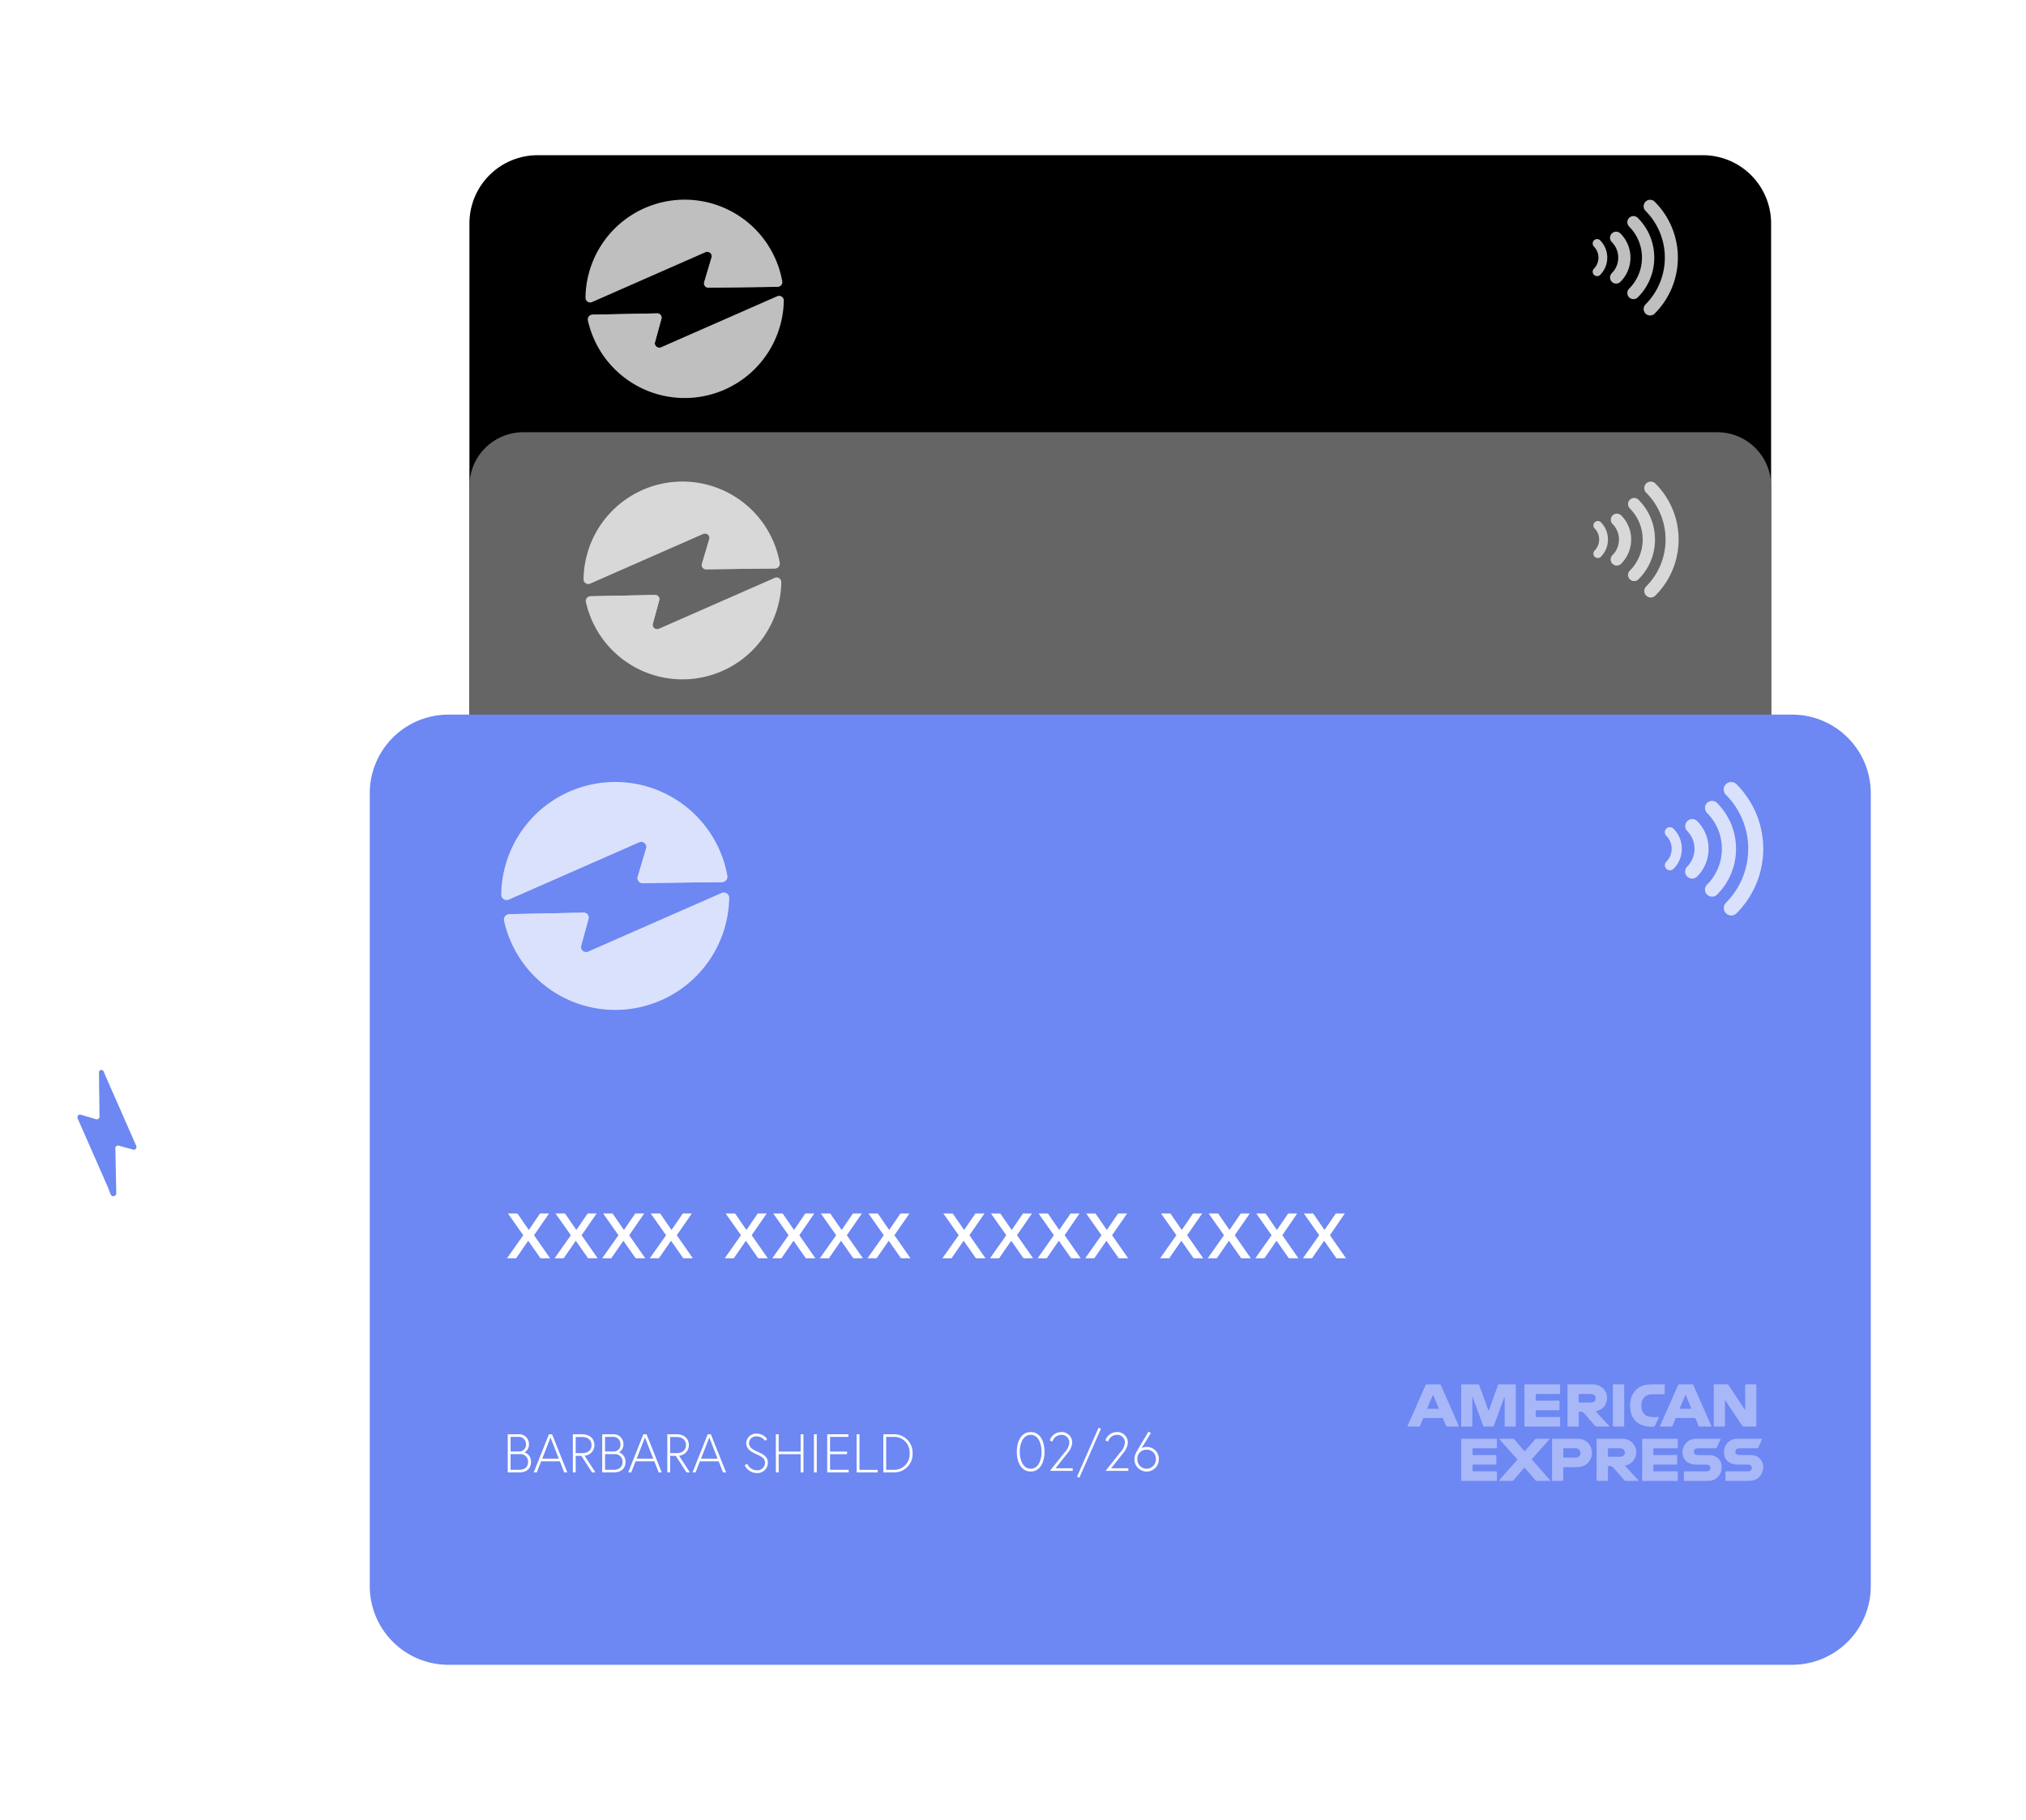 <svg xmlns="http://www.w3.org/2000/svg" xmlns:xlink="http://www.w3.org/1999/xlink" width="587.38" height="527.697" viewBox="0 0 587.38 527.697">
  <defs>
    <filter id="Path_29180" x="91.099" y="0" width="467.387" height="328.911" filterUnits="userSpaceOnUse">
      <feOffset dy="20" input="SourceAlpha"/>
      <feGaussianBlur stdDeviation="15" result="blur"/>
      <feFlood flood-color="#6a6a6a" flood-opacity="0.322"/>
      <feComposite operator="in" in2="blur"/>
      <feComposite in="SourceGraphic"/>
    </filter>
    <clipPath id="clip-path">
      <rect id="Rectangle_16244" data-name="Rectangle 16244" width="33.58" height="26.641" fill="#fff"/>
    </clipPath>
    <filter id="Path_29184" x="91.099" y="80.328" width="467.387" height="328.792" filterUnits="userSpaceOnUse">
      <feOffset dy="20" input="SourceAlpha"/>
      <feGaussianBlur stdDeviation="15" result="blur-2"/>
      <feFlood flood-color="#6a6a6a" flood-opacity="0.322"/>
      <feComposite operator="in" in2="blur-2"/>
      <feComposite in="SourceGraphic"/>
    </filter>
    <clipPath id="clip-path-2">
      <rect id="Rectangle_16244-2" data-name="Rectangle 16244" width="33.601" height="26.657" fill="#fff"/>
    </clipPath>
    <filter id="Path_29171" x="62.203" y="162.201" width="525.177" height="365.496" filterUnits="userSpaceOnUse">
      <feOffset dy="20" input="SourceAlpha"/>
      <feGaussianBlur stdDeviation="15" result="blur-3"/>
      <feFlood flood-opacity="0.22"/>
      <feComposite operator="in" in2="blur-3"/>
      <feComposite in="SourceGraphic"/>
    </filter>
    <clipPath id="clip-path-3">
      <rect id="Rectangle_16244-3" data-name="Rectangle 16244" width="38.723" height="30.72" fill="#fff"/>
    </clipPath>
    <clipPath id="clip-path-4">
      <rect id="Rectangle_16731" data-name="Rectangle 16731" width="36.629" height="17.117" fill="#6d87f3"/>
    </clipPath>
  </defs>
  <g id="Group_28319" data-name="Group 28319" transform="translate(-1068.3 -4144.602)">
    <g id="Group_28210" data-name="Group 28210" transform="translate(1204.398 4169.602)">
      <g transform="matrix(1, 0, 0, 1, -136.1, -25)" filter="url(#Path_29180)">
        <path id="Path_29180-2" data-name="Path 29180" d="M19.782,0H357.6a19.782,19.782,0,0,1,19.782,19.782V219.128A19.782,19.782,0,0,1,357.6,238.911H19.782A19.782,19.782,0,0,1,0,219.128V19.782A19.782,19.782,0,0,1,19.782,0Z" transform="translate(136.1 25)"/>
      </g>
      <g id="Group_28202" data-name="Group 28202" transform="translate(350.346 32.91) rotate(90)" opacity="0.75">
        <g id="Group_27011" data-name="Group 27011" clip-path="url(#clip-path)">
          <path id="Path_26991" data-name="Path 26991" d="M33.03,6.732a22.94,22.94,0,0,0-32.48,0A1.879,1.879,0,0,0,3.207,9.389a19.231,19.231,0,0,1,27.166,0A1.879,1.879,0,0,0,33.03,6.732Z" transform="translate(0 0)" fill="#fff"/>
          <path id="Path_26992" data-name="Path 26992" d="M12.041,0A16.189,16.189,0,0,0,.52,4.775,1.776,1.776,0,0,0,3.032,7.287a12.753,12.753,0,0,1,18.016,0A1.776,1.776,0,1,0,23.56,4.775,16.188,16.188,0,0,0,12.04,0Z" transform="translate(4.745 6.839)" fill="#fff"/>
          <path id="Path_26993" data-name="Path 26993" d="M7.522,0a9.841,9.841,0,0,0-7,2.9,1.767,1.767,0,0,0,2.5,2.5,6.379,6.379,0,0,1,9.01,0,1.767,1.767,0,1,0,2.5-2.5,9.841,9.841,0,0,0-7-2.9" transform="translate(9.264 13.742)" fill="#fff"/>
          <path id="Path_28429" data-name="Path 28429" d="M5.429,0A7.1,7.1,0,0,0,.374,2.1a1.275,1.275,0,0,0,1.8,1.8,4.6,4.6,0,0,1,6.5,0,1.275,1.275,0,0,0,1.8-1.8A7.1,7.1,0,0,0,5.429,0" transform="translate(11.357 20.465)" fill="#fff"/>
          <path id="Path_26994" data-name="Path 26994" d="M2.175,0A2.175,2.175,0,1,1,0,2.175,2.175,2.175,0,0,1,2.175,0" transform="translate(14.587 30.706)" fill="#fff"/>
        </g>
      </g>
      <path id="Path_29182" data-name="Path 29182" d="M0,9.751H.767l1.1-2.794H6.574l1.1,2.794h.767L4.615.164H3.821ZM4.218.959,6.3,6.3H2.136ZM9.833,9.751H15.12V9.094H10.546V.164H9.833Zm6.711,0h5.286V9.094H17.256V.164h-.712Zm8.217,0h.712V5.985L28.788.164h-.794L25.131,5.259,22.269.164h-.822l3.314,5.821ZM34.7,4.9V.849h1.643c1.424,0,2.328.767,2.328,2.027S37.786,4.9,36.348,4.9Zm-.712,4.848H34.7V5.588h1.424l2.684,4.163h.863l-2.739-4.2a2.661,2.661,0,0,0,2.479-2.671c0-1.575-1.137-2.712-3.109-2.712H33.992Zm7.574,0h.712V.164h-.712Zm7.478-.534a4.025,4.025,0,0,1-4-4.259,4.025,4.025,0,0,1,4-4.259,3.855,3.855,0,0,1,2.9,1.233l.507-.466A4.558,4.558,0,0,0,49.044,0,4.741,4.741,0,0,0,44.3,4.958a4.741,4.741,0,0,0,4.739,4.958,4.629,4.629,0,0,0,3.547-1.589L52.1,7.834A3.958,3.958,0,0,1,49.044,9.217Zm11.34-4.711H54.864V.164h-.712V9.751h.712V5.163h5.519V9.751H61.1V.164h-.712Zm2.109,5.245h.767l1.1-2.794h4.711l1.1,2.794h.767L67.108.164h-.794ZM66.711.959,68.793,6.3H64.629ZM73.038,4.9V.849h1.643c1.424,0,2.328.767,2.328,2.027S76.12,4.9,74.682,4.9Zm-.712,4.848h.712V5.588h1.424l2.684,4.163h.863l-2.739-4.2a2.661,2.661,0,0,0,2.479-2.671c0-1.575-1.137-2.712-3.109-2.712H72.326ZM79.708.164V9.751h2.616a4.6,4.6,0,0,0,4.739-4.793A4.6,4.6,0,0,0,82.324.164Zm.712,8.929V.822h1.767a3.889,3.889,0,0,1,4.136,4.136,3.889,3.889,0,0,1-4.136,4.136ZM93.554,7.354A1.943,1.943,0,0,1,91.4,9.217a2.631,2.631,0,0,1-2.328-1.643l-.644.383A3.419,3.419,0,0,0,91.4,9.916a2.628,2.628,0,0,0,2.862-2.561c0-1.287-.822-2.027-2.287-2.671-1.37-.6-2.452-1.123-2.452-2.3A1.76,1.76,0,0,1,91.5.7,2.527,2.527,0,0,1,93.54,1.808l.548-.425A3.27,3.27,0,0,0,91.486,0a2.484,2.484,0,0,0-2.671,2.383c0,1.452,1.164,2.191,2.575,2.808C92.513,5.684,93.554,6.163,93.554,7.354Z" transform="translate(33.652 196.672)" fill="#fff"/>
      <path id="Path_29181" data-name="Path 29181" d="M3.492,1.1C1.041,1.1,0,3.547,0,6.053s1.041,4.958,3.492,4.958S6.957,8.546,6.957,6.053,5.944,1.1,3.492,1.1Zm0,9.217C1.534,10.313.74,8.067.74,6.053s.794-4.259,2.753-4.259S6.218,4.04,6.218,6.053,5.451,10.313,3.492,10.313ZM7.587,8.121H12.5v2.725h.712V8.121h1.328V7.464H13.216V1.26h-.685Zm1.274-.657L12.5,2.4V7.464ZM21.255.26,20.667,0,15.243,12.312l.589.26ZM22.42,10.847h5.725v-.657H23.83l3.04-3.835a4.685,4.685,0,0,0,1.15-2.52A2.639,2.639,0,0,0,25.2,1.1,3.011,3.011,0,0,0,22.378,3.2l.685.26A2.313,2.313,0,0,1,25.2,1.794a1.916,1.916,0,0,1,2.082,2.041,4.161,4.161,0,0,1-1.219,2.424ZM34.691,3.7a1.874,1.874,0,0,1-2.013,1.917h-.493v.712h.562a1.885,1.885,0,0,1,2.136,2,2.051,2.051,0,0,1-2.273,1.986,2.451,2.451,0,0,1-2.315-1.726l-.671.329a3.16,3.16,0,0,0,2.986,2.1,2.733,2.733,0,0,0,2.986-2.684,2.293,2.293,0,0,0-1.534-2.383A2.585,2.585,0,0,0,32.677,1.1a2.823,2.823,0,0,0-2.684,1.835l.657.274a2.078,2.078,0,0,1,2.027-1.411A1.894,1.894,0,0,1,34.691,3.7Z" transform="translate(162.685 195.266)" fill="#fff"/>
      <g id="Group_28201" data-name="Group 28201" transform="translate(259.108 191.899)">
        <path id="Path_19885" data-name="Path 19885" d="M-657.379,1262.488c-.086.019-.074.1-.1.158a1.1,1.1,0,0,1-1.265.6,1.105,1.105,0,0,1-.833-1.1,1.1,1.1,0,0,1,.915-1.059,1.1,1.1,0,0,1,1.2.652c.027.06.01.145.087.181Zm-.586.345c.053.058.083,0,.111-.027a.889.889,0,0,0,.238-.784.893.893,0,0,0-.755-.744.873.873,0,0,0-.892.492.927.927,0,0,0,.188,1.067.846.846,0,0,0,1,.133c.051-.03.16-.031.115-.144Z" transform="translate(748.618 -1260.856)" fill="#fff" opacity="0.4"/>
        <path id="Path_19886" data-name="Path 19886" d="M-1698.585,1270.263a7.6,7.6,0,0,1,7.633-7.557,7.323,7.323,0,0,1,4.7,1.634,7.41,7.41,0,0,1,2.906,6.125,7.6,7.6,0,0,1-8.062,7.451A7.614,7.614,0,0,1-1698.585,1270.263Z" transform="translate(1738.227 -1262.419)" fill="#fff" opacity="0.55"/>
        <path id="Path_19887" data-name="Path 19887" d="M-2532.4,1270.406c0-2.317,0-4.633,0-6.95,0-.192.038-.252.241-.248,1.567.026,3.137-.065,4.7.047a7.375,7.375,0,0,1,5.046,2.277,6.728,6.728,0,0,1,1.814,5.36,7,7,0,0,1-4,5.929,7.19,7.19,0,0,1-3.211.733c-1.471.03-2.945.006-4.417.017-.193,0-.174-.094-.174-.217Q-2532.4,1273.881-2532.4,1270.406Zm2.8-.02c0,1.511,0,3.021,0,4.532,0,.179.046.224.223.222a15.97,15.97,0,0,0,1.849-.086,4.5,4.5,0,0,0,2.334-.907,4.909,4.909,0,0,0,1.519-5.2,4.32,4.32,0,0,0-3.306-3.135,10.962,10.962,0,0,0-2.388-.17c-.189,0-.232.05-.231.234C-2529.6,1267.38-2529.6,1268.883-2529.6,1270.386Z" transform="translate(2532.405 -1262.886)" fill="#fff" opacity="0.4"/>
        <path id="Path_19888" data-name="Path 19888" d="M-863.064,1271.744l4.5,6.007a.427.427,0,0,1-.256.036c-.95,0-1.9-.008-2.851.007a.526.526,0,0,1-.508-.277q-1.774-2.665-3.572-5.315c-.047-.069-.073-.156-.177-.177-.241-.049-.307,0-.307.252,0,1.756,0,3.511,0,5.267,0,.193-.04.252-.243.249-.776-.013-1.552-.01-2.328,0-.176,0-.243-.029-.243-.228q.01-6.952,0-13.9c0-.14,0-.232.191-.23,1.473.012,2.946,0,4.419.022a5.71,5.71,0,0,1,2.586.617,3.626,3.626,0,0,1,2.012,2.943,4.528,4.528,0,0,1-.575,3.037,3.828,3.828,0,0,1-2.525,1.666Zm-3.173-3.872c0,.656,0,1.313,0,1.969,0,.084-.045.2.118.2a6.72,6.72,0,0,0,1.933-.159,1.978,1.978,0,0,0,1.5-2.117,1.9,1.9,0,0,0-1.6-1.949,7.839,7.839,0,0,0-1.818-.126c-.156,0-.133.094-.133.188Z" transform="translate(948.125 -1263.107)" fill="#fff" opacity="0.4"/>
        <path id="Path_19889" data-name="Path 19889" d="M-1075.145,1270.564c0-2.3,0-4.6-.005-6.9,0-.212.052-.259.26-.259q3.717.012,7.434,0c.228,0,.27.071.266.277-.013.648-.011,1.3,0,1.945,0,.177-.041.225-.222.224-1.56-.008-3.12,0-4.679-.01-.213,0-.259.054-.256.26q.018,1.352,0,2.7c0,.193.057.231.238.23,1.5-.008,2.993,0,4.489-.009.182,0,.239.04.236.231q-.019,1,0,1.992c0,.183-.051.219-.224.218-1.5-.007-2.992,0-4.489-.009-.194,0-.252.044-.25.244q.015,1.7,0,3.393c0,.2.058.243.251.242,1.552-.008,3.1,0,4.656-.009.188,0,.256.03.252.239-.016.664-.012,1.328,0,1.992,0,.168-.047.208-.212.208q-3.765-.008-7.53,0c-.186,0-.217-.057-.217-.227Q-1075.14,1274.051-1075.145,1270.564Z" transform="translate(1144.432 -1263.081)" fill="#fff" opacity="0.4"/>
        <path id="Path_19890" data-name="Path 19890" d="M-2172.937,1268.953a3.36,3.36,0,0,0,1.82,1.693,2.755,2.755,0,0,0,2.473-.118,1.86,1.86,0,0,0,.933-1.728,1.718,1.718,0,0,0-1.057-1.562c-.743-.377-1.541-.615-2.31-.925a8.8,8.8,0,0,1-1.375-.693,3.3,3.3,0,0,1-1.562-3.169,4.1,4.1,0,0,1,3.591-3.879,6.136,6.136,0,0,1,4.966,1.382c.113.091.138.152.037.281q-.633.8-1.239,1.621c-.1.139-.154.122-.258.009a2.771,2.771,0,0,0-2.373-1.014,2.3,2.3,0,0,0-1.364.546,1.3,1.3,0,0,0,.139,2.109,10.023,10.023,0,0,0,1.9.854,12.741,12.741,0,0,1,1.93.9,3.447,3.447,0,0,1,1.835,2.744,5.061,5.061,0,0,1-.622,3.2,4.368,4.368,0,0,1-2.782,2.029,5.923,5.923,0,0,1-4.271-.435,6.154,6.154,0,0,1-2.155-2c-.059-.082-.046-.132.024-.2C-2174.09,1270.061-2173.526,1269.518-2172.937,1268.953Z" transform="translate(2191.723 -1258.403)" fill="#fff" opacity="0.4"/>
        <path id="Path_19891" data-name="Path 19891" d="M-1384.329,1273.044c.109-.265.2-.488.292-.713q1.753-4.35,3.5-8.7a.274.274,0,0,1,.307-.205q1.3.013,2.589,0c.193,0,.226.031.149.215q-2.245,5.3-4.48,10.606-.783,1.855-1.56,3.712c-.059.142-.123.209-.291.2-.356-.016-.713-.019-1.069,0-.194.011-.27-.063-.341-.234q-1.939-4.709-3.89-9.414c-.67-1.62-1.337-3.241-2.012-4.858-.073-.176-.074-.232.146-.23.871.012,1.742.009,2.613,0a.261.261,0,0,1,.3.19q1.824,4.614,3.659,9.225C-1384.4,1272.893-1384.372,1272.947-1384.329,1273.044Z" transform="translate(1445.433 -1263.102)" fill="#fff" opacity="0.4"/>
        <path id="Path_19892" data-name="Path 19892" d="M-1936.789,1260.8c-.2-.174-.4-.348-.605-.52a4.547,4.547,0,0,0-7.023,1.574,5.151,5.151,0,0,0,.321,5.263,4.665,4.665,0,0,0,6.916.82c.125-.117.253-.231.379-.346.07.046.043.107.043.157,0,.965,0,1.929,0,2.894,0,.114-.005.2-.135.263a7.764,7.764,0,0,1-8.794-1.426,7.286,7.286,0,0,1-2.162-5.487,7.52,7.52,0,0,1,6.349-7.217,7.287,7.287,0,0,1,4.585.7c.087.044.159.077.158.2-.006,1.028,0,2.056-.007,3.084C-1936.76,1260.77-1936.775,1260.781-1936.789,1260.8Z" transform="translate(1975.639 -1256.672)" fill="#fff" opacity="0.4"/>
        <path id="Path_19893" data-name="Path 19893" d="M-2253.762,1270.631q0,3.463,0,6.926c0,.177-.032.243-.229.24-.791-.013-1.583-.01-2.375,0-.167,0-.21-.044-.21-.21q.008-6.974,0-13.948c0-.175.06-.205.217-.2.792.007,1.583.009,2.375,0,.177,0,.223.045.222.223C-2253.765,1265.981-2253.762,1268.306-2253.762,1270.631Z" transform="translate(2269.686 -1263.112)" fill="#fff" opacity="0.4"/>
        <path id="Path_19894" data-name="Path 19894" d="M-645.266,1272.3c-.352.074-.466-.207-.63-.44a.328.328,0,0,0-.041.25c0,.119-.012.185-.162.187s-.155-.081-.154-.193c0-.307.008-.614,0-.921,0-.139.044-.182.176-.169a2.417,2.417,0,0,1,.423.026.351.351,0,0,1,.285.28.325.325,0,0,1-.135.375c-.138.078-.07.13-.018.214.083.133.257.21.249.4Zm-.675-.886c.017.064-.04.172.1.163.1-.007.165-.053.167-.158s-.065-.151-.162-.162C-645.978,1271.237-645.926,1271.345-645.941,1271.412Z" transform="translate(735.927 -1270.329)" fill="#fff" opacity="0.4"/>
      </g>
      <g id="Group_28204" data-name="Group 28204" transform="translate(33.652 32.91)" opacity="0.75">
        <path id="Path_10455" data-name="Path 10455" d="M380.042,297.691,413.7,282.9a1.359,1.359,0,0,1,1.91,1.25,28.748,28.748,0,0,1-54.292,12.693,29.055,29.055,0,0,1-2.517-6.933,1.364,1.364,0,0,1,1.305-1.657l18.781-.379a1.252,1.252,0,0,1,1.27,1.409l-1.946,7.12A1.276,1.276,0,0,0,380.042,297.691Z" transform="translate(-358.116 -254.918)" fill="#fff"/>
        <g id="Group_19996" data-name="Group 19996" transform="translate(1.007 32.958)">
          <path id="Path_10456" data-name="Path 10456" d="M378.322,297.983a1.277,1.277,0,0,0,1.83,1.287l-.119.056s-13.463,5.93-20.676-7.884a1.107,1.107,0,0,1,.962-1.612L379,289.454a1.252,1.252,0,0,1,1.27,1.409Z" transform="translate(-359.233 -289.454)" fill="#fff"/>
        </g>
        <path id="Path_10457" data-name="Path 10457" d="M392.676,261.509l-32.852,14.437a1.36,1.36,0,0,1-1.91-1.244,28.749,28.749,0,0,1,57.042-4.781,1.365,1.365,0,0,1-1.327,1.608l-20.051.235a1.267,1.267,0,0,1-1.286-1.427l2.238-7.525A1.293,1.293,0,0,0,392.676,261.509Z" transform="translate(-357.914 -246.279)" fill="#fff"/>
        <path id="Path_10458" data-name="Path 10458" d="M405.174,267.086a1.279,1.279,0,0,0-1.6-1.383l.134-.085s13.779-6.213,21.361,8.578a1.1,1.1,0,0,1-.974,1.6l-19.873.257a1.27,1.27,0,0,1-1.288-1.429Z" transform="translate(-368.564 -250.549)" fill="#fff"/>
      </g>
      <path id="Path_29183" data-name="Path 29183" d="M2.152,7.532l3.862,5.476L1.908,18.826h2.3L7.261,14.4l3.1,4.425h2.42L8.728,13.008l3.789-5.476H10.244L7.408,11.688,4.548,7.532Zm12,0,3.862,5.476L13.91,18.826h2.3L19.264,14.4l3.1,4.425h2.42l-4.058-5.818L24.52,7.532H22.246l-2.836,4.156-2.86-4.156Zm12,0,3.862,5.476-4.107,5.818h2.3L31.266,14.4l3.1,4.425h2.42l-4.058-5.818,3.789-5.476H34.249l-2.836,4.156-2.86-4.156Zm12,0,3.862,5.476-4.107,5.818h2.3L43.269,14.4l3.1,4.425h2.42l-4.058-5.818,3.789-5.476H46.251l-2.836,4.156-2.86-4.156Zm18.9,0,3.862,5.476-4.107,5.818h2.3L62.165,14.4l3.1,4.425h2.42l-4.058-5.818,3.789-5.476H65.147l-2.836,4.156-2.86-4.156Zm12,0,3.862,5.476-4.107,5.818h2.3L74.167,14.4l3.1,4.425h2.42l-4.058-5.818,3.789-5.476H77.15l-2.836,4.156-2.86-4.156Zm12,0,3.862,5.476-4.107,5.818h2.3L86.17,14.4l3.1,4.425h2.42l-4.058-5.818,3.789-5.476H89.152l-2.836,4.156-2.86-4.156Zm12,0,3.862,5.476-4.107,5.818h2.3L98.172,14.4l3.1,4.425h2.42l-4.058-5.818,3.789-5.476h-2.273l-2.836,4.156-2.86-4.156Zm18.9,0,3.862,5.476-4.107,5.818h2.3l3.056-4.425,3.1,4.425h2.42l-4.058-5.818,3.789-5.476h-2.273l-2.836,4.156-2.86-4.156Zm12,0,3.862,5.476-4.107,5.818h2.3l3.056-4.425,3.1,4.425h2.42l-4.058-5.818,3.789-5.476h-2.273l-2.836,4.156-2.86-4.156Zm12,0,3.862,5.476-4.107,5.818h2.3l3.056-4.425,3.1,4.425h2.42l-4.058-5.818,3.789-5.476h-2.273l-2.836,4.156-2.86-4.156Zm12,0,3.862,5.476-4.107,5.818h2.3l3.056-4.425,3.1,4.425h2.42l-4.058-5.818,3.789-5.476h-2.273l-2.836,4.156-2.86-4.156Zm18.9,0,3.862,5.476-4.107,5.818h2.3l3.056-4.425,3.1,4.425h2.42l-4.058-5.818,3.789-5.476h-2.273l-2.836,4.156-2.86-4.156Zm12,0,3.862,5.476-4.107,5.818h2.3l3.056-4.425,3.1,4.425h2.42l-4.058-5.818,3.789-5.476h-2.273l-2.836,4.156-2.86-4.156Zm12,0,3.862,5.476-4.107,5.818h2.3l3.056-4.425,3.1,4.425h2.42l-4.058-5.818,3.789-5.476h-2.273l-2.836,4.156-2.86-4.156Zm12,0,3.862,5.476-4.107,5.818h2.3l3.056-4.425,3.1,4.425h2.42l-4.058-5.818,3.789-5.476h-2.273l-2.836,4.156-2.86-4.156Z" transform="translate(31.744 134.941)" fill="#fff"/>
    </g>
    <g id="Group_28208" data-name="Group 28208" transform="translate(1204.398 4249.93)">
      <g transform="matrix(1, 0, 0, 1, -136.1, -105.33)" filter="url(#Path_29184)">
        <path id="Path_29184-2" data-name="Path 29184" d="M15.6,0H361.788a15.6,15.6,0,0,1,15.6,15.6V223.193a15.6,15.6,0,0,1-15.6,15.6H15.6A15.6,15.6,0,0,1,0,223.193V15.6A15.6,15.6,0,0,1,15.6,0Z" transform="translate(136.1 105.33)" fill="#656565"/>
      </g>
      <g id="Group_28205" data-name="Group 28205" transform="translate(266.209 181.364)" opacity="0.4">
        <g id="Group_25602" data-name="Group 25602" transform="translate(0 0)">
          <path id="Path_19857" data-name="Path 19857" d="M588.258,407.67c.219,1.008.441,2.016.656,3.025.222,1.042.434,2.087.655,3.13.207.977.423,1.953.627,2.93q.394,1.889.776,3.781c.258,1.268.5,2.541.776,3.8.27,1.239.533,2.481.8,3.721.366,1.678.7,3.363,1.059,5.041.029.135-.007.317.159.407v.374c-1.028.086-2.059.023-3.088.036-.938.012-1.875-.006-2.813.008-.29,0-.442-.048-.5-.38-.188-1.035-.432-2.06-.628-3.093-.065-.342-.184-.475-.564-.472q-3.891.03-7.783,0a.57.57,0,0,0-.664.456c-.347,1.052-.75,2.087-1.115,3.133a.441.441,0,0,1-.493.357q-3.211-.021-6.423,0c-.32,0-.4-.037-.257-.375q5.049-11.993,10.081-23.993a2.875,2.875,0,0,1,2.409-1.891Zm-8.39,16.916c1.755,0,3.44-.02,5.124.013.466.009.5-.138.413-.521-.474-2.206-.931-4.416-1.4-6.624-.181-.861-.368-1.721-.575-2.683Z" transform="translate(-509.419 -407.126)" fill="#fff"/>
          <path id="Path_19858" data-name="Path 19858" d="M384.879,421.129a7.573,7.573,0,0,1-2.561,5.01,11.881,11.881,0,0,1-6.048,2.708,9.969,9.969,0,0,0-1.714.272h-3a6.8,6.8,0,0,0-1.758-.269,20.727,20.727,0,0,1-3.915-.977c-.29-.109-.405-.225-.329-.564.4-1.779.778-3.564,1.172-5.388.424.189.829.378,1.241.55a15.3,15.3,0,0,0,3.355.96,10.168,10.168,0,0,0,4.233-.118,3.43,3.43,0,0,0,1.659-.908,1.9,1.9,0,0,0,.027-2.758,9.572,9.572,0,0,0-2.85-1.835,16.9,16.9,0,0,1-3.841-2.453,6.519,6.519,0,0,1-1.314-8.391,9.485,9.485,0,0,1,6.248-4.523,12.665,12.665,0,0,1,2.606-.412c.546-.035,1.1-.136,1.656-.14a21.483,21.483,0,0,1,3.172.339,19.09,19.09,0,0,1,2.9.67c.353.107.4.246.324.592-.391,1.7-.748,3.409-1.124,5.147a14.718,14.718,0,0,0-3.053-.981c-.423-.086-.849-.16-1.273-.24-.175-.194-.409-.094-.6-.089a5.13,5.13,0,0,0-1.721.089c-.342.088-.686.17-1.027.266a3.094,3.094,0,0,0-1.155.587,1.671,1.671,0,0,0-.006,2.814,14.684,14.684,0,0,0,2.749,1.664,17.129,17.129,0,0,1,3.972,2.6,5.879,5.879,0,0,1,1.98,3.795Q384.879,420.135,384.879,421.129Z" transform="translate(-324.716 -401.892)" fill="#fff"/>
          <path id="Path_19859" data-name="Path 19859" d="M-37.375,407.608c-.784,1.89-1.562,3.783-2.354,5.67q-4.176,9.954-8.351,19.909a.587.587,0,0,1-.641.441c-2.124-.019-4.249-.014-6.373,0-.294,0-.428-.067-.508-.381-.634-2.505-1.292-5-1.944-7.5q-1.119-4.285-2.24-8.571c-.415-1.6-.837-3.2-1.217-4.807a3.073,3.073,0,0,0-1.795-2.177,29.1,29.1,0,0,0-5.82-1.952c-.688-.165-.691-.154-.5-.845q5.717,0,11.433,0a1.458,1.458,0,0,0,.6-.05,2.978,2.978,0,0,1,2.639,2.494c.527,2.283.878,4.6,1.338,6.9.3,1.485.547,2.979.864,4.461.267,1.247.472,2.507.707,3.775.243-.1.257-.325.327-.5q3.329-8.387,6.65-16.777c.04-.1.095-.193.143-.29q3.3,0,6.609,0C-37.633,407.388-37.409,407.322-37.375,407.608Z" transform="translate(69.227 -406.823)" fill="#fff"/>
          <path id="Path_19860" data-name="Path 19860" d="M255.142,408.267c-.134.69-.259,1.382-.4,2.07-.237,1.124-.467,2.25-.736,3.367-.391,1.625-.71,3.266-1.072,4.9-.352,1.587-.66,3.187-1,4.776q-.526,2.427-1.058,4.853c-.279,1.276-.572,2.552-.8,3.84-.1.545-.247,1.081-.342,1.626-.042.241-.117.339-.38.338q-3.092-.015-6.184,0c-.342,0-.351-.149-.295-.4.785-3.456,1.515-6.923,2.237-10.393.467-2.243.983-4.476,1.465-6.716.612-2.84,1.211-5.682,1.818-8.523a1.31,1.31,0,0,1,.086-.214c2.055,0,4.111.012,6.166-.006C255.013,407.783,255.188,407.879,255.142,408.267Z" transform="translate(-213.539 -407.233)" fill="#fff"/>
          <path id="Path_19861" data-name="Path 19861" d="M-56.022,406.814a1.461,1.461,0,0,1-.6.05q-5.717,0-11.433,0c.072-.159.216-.094.328-.094q5.668-.005,11.337,0A3.161,3.161,0,0,1-56.022,406.814Z" transform="translate(68.167 -406.303)" fill="#fff"/>
          <path id="Path_19862" data-name="Path 19862" d="M202.1,407.034c-.034-.287-.257-.221-.432-.221q-3.3,0-6.609,0c.078-.183.241-.1.36-.1,2.152-.006,4.3,0,6.456-.005C202.105,406.715,202.371,406.685,202.1,407.034Z" transform="translate(-170.248 -406.248)" fill="#fff"/>
          <path id="Path_19863" data-name="Path 19863" d="M309.507,407.4c.046-.388-.128-.484-.507-.481-2.055.018-4.111.007-6.166.006.035-.132.145-.09.228-.09,2.177,0,4.354,0,6.572,0C309.591,407.03,309.627,407.225,309.507,407.4Z" transform="translate(-267.905 -406.361)" fill="#fff"/>
          <path id="Path_19864" data-name="Path 19864" d="M709.462,406.921l-6.33,0a.483.483,0,0,1,.355-.072q2.864,0,5.728,0C709.3,406.845,709.4,406.816,709.462,406.921Z" transform="translate(-630.623 -406.377)" fill="#fff"/>
          <path id="Path_19865" data-name="Path 19865" d="M502.253,459.608a5.132,5.132,0,0,1,1.721-.089c.2-.006.43-.1.6.089Z" transform="translate(-448.602 -454.082)" fill="#fff"/>
          <path id="Path_19866" data-name="Path 19866" d="M571.63,587.618v-1.987A4.97,4.97,0,0,1,571.63,587.618Z" transform="translate(-511.466 -568.381)" fill="#fff"/>
        </g>
      </g>
      <g id="Group_28206" data-name="Group 28206" transform="translate(350.56 34.312) rotate(90)" opacity="0.75">
        <g id="Group_27011-2" data-name="Group 27011" clip-path="url(#clip-path-2)">
          <path id="Path_26991-2" data-name="Path 26991" d="M33.05,6.736a22.954,22.954,0,0,0-32.5,0A1.88,1.88,0,0,0,3.209,9.395a19.242,19.242,0,0,1,27.182,0A1.88,1.88,0,0,0,33.05,6.736Z" transform="translate(0 0)" fill="#fff"/>
          <path id="Path_26992-2" data-name="Path 26992" d="M12.048,0A16.2,16.2,0,0,0,.521,4.778,1.777,1.777,0,0,0,3.034,7.292a12.761,12.761,0,0,1,18.027,0,1.777,1.777,0,0,0,2.513-2.514A16.2,16.2,0,0,0,12.047,0Z" transform="translate(4.748 6.843)" fill="#fff"/>
          <path id="Path_26993-2" data-name="Path 26993" d="M7.526,0A9.847,9.847,0,0,0,.518,2.9a1.768,1.768,0,0,0,2.5,2.5,6.383,6.383,0,0,1,9.016,0,1.768,1.768,0,1,0,2.5-2.5A9.847,9.847,0,0,0,7.526,0" transform="translate(9.27 13.75)" fill="#fff"/>
          <path id="Path_28429-2" data-name="Path 28429" d="M5.432,0A7.107,7.107,0,0,0,.374,2.1a1.276,1.276,0,0,0,1.8,1.8,4.606,4.606,0,0,1,6.507,0,1.276,1.276,0,0,0,1.8-1.8A7.107,7.107,0,0,0,5.432,0" transform="translate(11.364 20.477)" fill="#fff"/>
          <path id="Path_26994-2" data-name="Path 26994" d="M2.176,0A2.176,2.176,0,1,1,0,2.176,2.176,2.176,0,0,1,2.176,0" transform="translate(14.595 30.725)" fill="#fff"/>
        </g>
      </g>
      <path id="Path_29185" data-name="Path 29185" d="M4.289,7.153c0,1.1-.507,2.069-1.836,2.069a2.3,2.3,0,0,1-1.9-1.137L0,8.538A3.085,3.085,0,0,0,2.453,9.922,2.461,2.461,0,0,0,5,7.153V.164H4.289Zm7.29,2.768a4.761,4.761,0,0,0,4.742-4.961,4.746,4.746,0,1,0-9.483,0A4.761,4.761,0,0,0,11.58,9.922ZM11.58.7a4.019,4.019,0,0,1,4,4.262,4.009,4.009,0,1,1-8,0A4.019,4.019,0,0,1,11.58.7Zm12.813,3.81H18.87V.164h-.713V9.757h.713V5.166h5.523V9.757h.713V.164h-.713ZM27.545.164V9.757h.713V1.37L34.15,9.757h.713V.164H34.15V8.524L28.257.164ZM47.292,4.509H41.769V.164h-.713V9.757h.713V5.166h5.523V9.757H48V.164h-.713ZM49.4,9.757h.767l1.1-2.8H55.98l1.1,2.8h.767L54.021.164h-.795Zm4.221-8.8L55.706,6.3H51.54Zm5.619,8.8h5.29V9.1H59.954V.164h-.713Zm6.715,0h5.29V9.1H66.669V.164h-.713Z" transform="translate(33.689 197.968)" fill="#fff"/>
      <path id="Path_29187" data-name="Path 29187" d="M3.494,1.1C1.041,1.1,0,3.549,0,6.057s1.041,4.961,3.494,4.961S6.962,8.551,6.962,6.057,5.947,1.1,3.494,1.1Zm0,9.223C1.535,10.319.74,8.072.74,6.057S1.535,1.8,3.494,1.8,6.222,4.043,6.222,6.057,5.454,10.319,3.494,10.319ZM14.677,7.866a3.017,3.017,0,0,0-3.166-3.152,4.026,4.026,0,0,0-1.836.507v-3.3h4.591V1.261h-5.3V6.537a3.8,3.8,0,0,1,2.522-1.124,2.345,2.345,0,0,1,2.453,2.453,2.393,2.393,0,0,1-2.426,2.453A2.59,2.59,0,0,1,9.168,8.688l-.644.356a3.27,3.27,0,0,0,2.987,1.973A3.062,3.062,0,0,0,14.677,7.866ZM21.748.26,21.159,0,15.732,12.32l.589.26Zm1.165,10.593h5.728V10.2H24.324l3.042-3.837a4.688,4.688,0,0,0,1.151-2.522A2.641,2.641,0,0,0,25.695,1.1a3.013,3.013,0,0,0-2.823,2.11l.685.26A2.314,2.314,0,0,1,25.695,1.8a1.917,1.917,0,0,1,2.083,2.042,4.164,4.164,0,0,1-1.22,2.426Zm6.578-2.727h4.92v2.727h.713V8.126h1.329V7.469H35.123V1.261h-.685Zm1.274-.658L34.41,2.4v5.07Z" transform="translate(128.489 196.577)" fill="#fff"/>
      <g id="Group_28207" data-name="Group 28207" transform="translate(33.085 34.31)" opacity="0.75">
        <path id="Path_10455-2" data-name="Path 10455" d="M379.985,297.651,413.555,282.9a1.355,1.355,0,0,1,1.9,1.247,28.671,28.671,0,0,1-54.147,12.659,28.976,28.976,0,0,1-2.511-6.914,1.36,1.36,0,0,1,1.3-1.653l18.731-.378a1.249,1.249,0,0,1,1.267,1.405l-1.941,7.1A1.273,1.273,0,0,0,379.985,297.651Z" transform="translate(-358.118 -254.992)" fill="#fff"/>
        <g id="Group_19996-2" data-name="Group 19996" transform="translate(1.004 32.87)">
          <path id="Path_10456-2" data-name="Path 10456" d="M378.271,297.96a1.273,1.273,0,0,0,1.825,1.284l-.119.056s-13.427,5.914-20.62-7.863a1.1,1.1,0,0,1,.959-1.608l18.629-.375a1.249,1.249,0,0,1,1.267,1.405Z" transform="translate(-359.233 -289.454)" fill="#fff"/>
        </g>
        <path id="Path_10457-2" data-name="Path 10457" d="M392.583,261.468l-32.764,14.4a1.356,1.356,0,0,1-1.9-1.24,28.672,28.672,0,0,1,56.889-4.768,1.362,1.362,0,0,1-1.323,1.6l-20,.234a1.264,1.264,0,0,1-1.283-1.423l2.232-7.505A1.289,1.289,0,0,0,392.583,261.468Z" transform="translate(-357.914 -246.279)" fill="#fff"/>
        <path id="Path_10458-2" data-name="Path 10458" d="M405.168,267.079a1.276,1.276,0,0,0-1.6-1.379l.133-.085s13.742-6.2,21.3,8.555a1.1,1.1,0,0,1-.971,1.594l-19.82.256a1.266,1.266,0,0,1-1.284-1.425Z" transform="translate(-368.655 -250.586)" fill="#fff"/>
      </g>
      <path id="Path_29188" data-name="Path 29188" d="M2.155,7.532l3.9,5.523L1.908,18.922H4.226L7.307,14.46l3.131,4.462h2.441L8.787,13.055l3.821-5.523H10.315l-2.86,4.191L4.571,7.532Zm12.105,0,3.9,5.523-4.142,5.868h2.318l3.082-4.462,3.131,4.462h2.441l-4.093-5.868,3.821-5.523H22.42l-2.86,4.191L16.676,7.532Zm12.105,0,3.9,5.523-4.142,5.868h2.318l3.082-4.462,3.131,4.462H37.09L33,13.055l3.821-5.523H34.526l-2.86,4.191L28.781,7.532Zm12.105,0,3.9,5.523-4.142,5.868h2.317l3.082-4.462,3.131,4.462h2.441L45.1,13.055l3.821-5.523H46.631l-2.86,4.191L40.886,7.532Zm19.058,0,3.9,5.523-4.142,5.868H59.6l3.082-4.462,3.131,4.462h2.441L64.16,13.055l3.821-5.523H65.689l-2.86,4.191L59.944,7.532Zm12.105,0,3.9,5.523-4.142,5.868H71.7l3.082-4.462,3.131,4.462h2.441l-4.093-5.868,3.821-5.523H77.794l-2.86,4.191L72.049,7.532Zm12.105,0,3.9,5.523-4.142,5.868H83.81l3.082-4.462,3.131,4.462h2.441l-4.093-5.868,3.821-5.523H89.9l-2.86,4.191L84.155,7.532Zm12.105,0,3.9,5.523L93.6,18.922h2.318L99,14.46l3.131,4.462h2.441l-4.093-5.868L104.3,7.532H102l-2.86,4.191L96.26,7.532Zm19.058,0,3.9,5.523-4.142,5.868h2.317l3.082-4.462,3.131,4.462h2.441l-4.093-5.868,3.821-5.523h-2.293l-2.86,4.191-2.885-4.191Zm12.105,0,3.9,5.523-4.142,5.868h2.317l3.082-4.462,3.131,4.462h2.441l-4.093-5.868,3.821-5.523h-2.293l-2.86,4.191-2.885-4.191Zm12.105,0,3.9,5.523-4.142,5.868h2.318l3.082-4.462,3.131,4.462h2.441l-4.093-5.868,3.821-5.523h-2.293l-2.86,4.191-2.885-4.191Zm12.105,0,3.9,5.523-4.142,5.868h2.318l3.082-4.462,3.131,4.462h2.441l-4.093-5.868,3.821-5.523h-2.293l-2.86,4.191-2.885-4.191Zm19.058,0,3.9,5.523-4.142,5.868h2.318l3.082-4.462,3.131,4.462H179l-4.093-5.868,3.821-5.523h-2.293l-2.86,4.191-2.885-4.191Zm12.105,0,3.9,5.523-4.142,5.868h2.318l3.082-4.462,3.131,4.462h2.441l-4.093-5.868,3.821-5.523h-2.293l-2.86,4.191L182.8,7.532Zm12.105,0,3.9,5.523-4.142,5.868h2.318l3.082-4.462,3.131,4.462h2.441l-4.093-5.868,3.821-5.523h-2.293l-2.86,4.191L194.9,7.532Zm12.105,0,3.9,5.523-4.142,5.868h2.318l3.082-4.462,3.131,4.462h2.441l-4.093-5.868,3.821-5.523h-2.293l-2.86,4.191-2.885-4.191Z" transform="translate(31.177 136.161)" fill="#fff"/>
    </g>
    <g id="Group_28209" data-name="Group 28209" transform="translate(1175.502 4331.803)">
      <g transform="matrix(1, 0, 0, 1, -107.2, -187.2)" filter="url(#Path_29171)">
        <path id="Path_29171-2" data-name="Path 29171" d="M22.812,0H412.366a22.812,22.812,0,0,1,22.812,22.812V252.684A22.812,22.812,0,0,1,412.366,275.5H22.812A22.812,22.812,0,0,1,0,252.684V22.812A22.812,22.812,0,0,1,22.812,0Z" transform="translate(107.2 187.2)" fill="#6d87f3"/>
      </g>
      <g id="Group_28195" data-name="Group 28195" transform="translate(403.995 39.543) rotate(90)" opacity="0.75">
        <g id="Group_27011-3" data-name="Group 27011" clip-path="url(#clip-path-3)">
          <path id="Path_26991-3" data-name="Path 26991" d="M38.088,7.763a26.453,26.453,0,0,0-37.454,0A2.167,2.167,0,0,0,3.7,10.827a22.176,22.176,0,0,1,31.326,0,2.167,2.167,0,0,0,3.064-3.064Z" transform="translate(0 0)" fill="#fff"/>
          <path id="Path_26992-3" data-name="Path 26992" d="M13.885,0A18.668,18.668,0,0,0,.6,5.506,2.048,2.048,0,0,0,3.5,8.4a14.706,14.706,0,0,1,20.775,0,2.048,2.048,0,1,0,2.9-2.9A18.667,18.667,0,0,0,13.883,0Z" transform="translate(5.472 7.887)" fill="#fff"/>
          <path id="Path_26993-3" data-name="Path 26993" d="M8.673,0A11.348,11.348,0,0,0,.6,3.348,2.038,2.038,0,0,0,3.478,6.229a7.355,7.355,0,0,1,10.39,0A2.038,2.038,0,0,0,16.75,3.348,11.348,11.348,0,0,0,8.673,0" transform="translate(10.683 15.846)" fill="#fff"/>
          <path id="Path_28429-3" data-name="Path 28429" d="M6.26,0A8.19,8.19,0,0,0,.431,2.416,1.471,1.471,0,0,0,2.51,4.5a5.308,5.308,0,0,1,7.5,0,1.471,1.471,0,0,0,2.08-2.08A8.19,8.19,0,0,0,6.26,0" transform="translate(13.097 23.599)" fill="#fff"/>
          <path id="Path_26994-3" data-name="Path 26994" d="M2.508,0A2.508,2.508,0,1,1,0,2.508,2.508,2.508,0,0,1,2.508,0" transform="translate(16.82 35.408)" fill="#fff"/>
        </g>
      </g>
      <path id="Path_29172" data-name="Path 29172" d="M0,11.244H3.4c2.132,0,3.348-1.232,3.348-3A2.813,2.813,0,0,0,4.833,5.417,2.522,2.522,0,0,0,6.143,3.032,2.824,2.824,0,0,0,3,.19H0Zm.821-.758V5.938H3.538A2.191,2.191,0,0,1,5.891,8.244c0,1.09-.632,2.243-2.574,2.243Zm0-5.306V.948h2.1A2.085,2.085,0,0,1,5.291,3.032,1.966,1.966,0,0,1,3.143,5.18Zm6.712,6.064h.884L9.681,8.023h5.433l1.263,3.222h.884L12.855.19h-.916ZM12.4,1.105l2.4,6.159H10Zm7.3,4.548V.979h1.9c1.642,0,2.685.884,2.685,2.337s-1.027,2.337-2.685,2.337Zm-.821,5.591h.821v-4.8h1.642l3.1,4.8h.995L22.268,6.4a3.068,3.068,0,0,0,2.858-3.08C25.126,1.5,23.815.19,21.541.19H18.872Zm8.512,0h3.4c2.132,0,3.348-1.232,3.348-3a2.813,2.813,0,0,0-1.911-2.827,2.522,2.522,0,0,0,1.311-2.385A2.824,2.824,0,0,0,30.385.19h-3Zm.821-.758V5.938h2.716a2.191,2.191,0,0,1,2.353,2.306c0,1.09-.632,2.243-2.574,2.243Zm0-5.306V.948h2.1a2.085,2.085,0,0,1,2.369,2.085A1.966,1.966,0,0,1,30.527,5.18Zm6.712,6.064H35.8l1.263-3.222H42.5l1.263,3.222h.884L40.24.19h-.916ZM39.782,1.105l2.4,6.159h-4.8Zm7.3,4.548V.979h1.9c1.642,0,2.685.884,2.685,2.337s-1.027,2.337-2.685,2.337Zm-.821,5.591h.821v-4.8h1.642l3.1,4.8h.995L49.652,6.4a3.068,3.068,0,0,0,2.858-3.08C52.511,1.5,51.2.19,48.926.19H46.257Zm7.312,0h.884l1.263-3.222h5.433l1.263,3.222H63.3L58.891.19h-.916ZM58.433,1.105l2.4,6.159h-4.8ZM74.6,8.481a2.24,2.24,0,0,1-2.479,2.148,3.034,3.034,0,0,1-2.685-1.9l-.742.442a3.943,3.943,0,0,0,3.427,2.258,3.031,3.031,0,0,0,3.3-2.953c0-1.485-.948-2.337-2.637-3.08-1.579-.695-2.827-1.3-2.827-2.653A2.029,2.029,0,0,1,72.236.805a2.914,2.914,0,0,1,2.353,1.279l.632-.49a3.77,3.77,0,0,0-3-1.6,2.864,2.864,0,0,0-3.08,2.748c0,1.674,1.342,2.527,2.969,3.238C73.4,6.554,74.6,7.107,74.6,8.481ZM84.917,5.2H78.553V.19h-.821V11.244h.821V5.954h6.364v5.291h.821V.19h-.821Zm3.853,6.049h.821V.19h-.821ZM93.446.948h5.306V.19H92.624V11.244h6.222v-.758h-5.4V5.954h4.927V5.2H93.446Zm7.707,10.3h6.1v-.758h-5.275V.19h-.821ZM108.891.19V11.244h3.016a5.309,5.309,0,0,0,5.464-5.527A5.309,5.309,0,0,0,111.907.19Zm.821,10.3V.948h2.037a4.485,4.485,0,0,1,4.769,4.769,4.485,4.485,0,0,1-4.769,4.769Z" transform="translate(40.004 228.475)" fill="#fff"/>
      <path id="Path_29174" data-name="Path 29174" d="M4.027,1.263C1.2,1.263,0,4.09,0,6.98S1.2,12.7,4.027,12.7s4-2.843,4-5.717C8.023,4.09,6.854,1.263,4.027,1.263Zm0,10.629C1.769,11.892.853,9.3.853,6.98s.916-4.912,3.174-4.912S7.17,4.659,7.17,6.98,6.286,11.892,4.027,11.892Zm5.575.616h6.6V11.75H11.229l3.506-4.422a5.4,5.4,0,0,0,1.327-2.906,3.043,3.043,0,0,0-3.253-3.159A3.472,3.472,0,0,0,9.555,3.7l.79.3a2.667,2.667,0,0,1,2.464-1.927,2.209,2.209,0,0,1,2.4,2.353,4.8,4.8,0,0,1-1.406,2.8ZM24.384.3,23.7,0,17.451,14.2l.679.3Zm1.342,12.208h6.6V11.75H27.353l3.506-4.422a5.4,5.4,0,0,0,1.327-2.906,3.043,3.043,0,0,0-3.253-3.159A3.472,3.472,0,0,0,25.679,3.7l.79.3a2.667,2.667,0,0,1,2.464-1.927,2.209,2.209,0,0,1,2.4,2.353,4.8,4.8,0,0,1-1.406,2.8ZM38.85,1.548l-.663-.426s-3,4.975-3.553,6.017a4.381,4.381,0,0,0-.537,1.99A3.538,3.538,0,1,0,41.172,9.1a3.464,3.464,0,0,0-3.538-3.522,3.153,3.153,0,0,0-1.469.363ZM37.634,6.38A2.6,2.6,0,0,1,40.319,9.1a2.687,2.687,0,1,1-5.37,0A2.57,2.57,0,0,1,37.634,6.38Z" transform="translate(187.597 226.76)" fill="#fff"/>
      <g id="Group_28196" data-name="Group 28196" transform="translate(38.127 39.543)" opacity="0.75">
        <path id="Path_10455-3" data-name="Path 10455" d="M383.22,299.917l38.686-17a1.562,1.562,0,0,1,2.2,1.437,33.042,33.042,0,0,1-62.4,14.589,33.4,33.4,0,0,1-2.894-7.968,1.568,1.568,0,0,1,1.5-1.9l21.586-.435a1.439,1.439,0,0,1,1.46,1.62l-2.236,8.183A1.467,1.467,0,0,0,383.22,299.917Z" transform="translate(-358.019 -250.756)" fill="#fff"/>
        <g id="Group_19996-3" data-name="Group 19996" transform="translate(1.157 37.88)">
          <path id="Path_10456-3" data-name="Path 10456" d="M381.173,299.257a1.467,1.467,0,0,0,2.1,1.479l-.137.065s-15.473,6.815-23.764-9.062a1.273,1.273,0,0,1,1.105-1.853l21.468-.432a1.439,1.439,0,0,1,1.46,1.62Z" transform="translate(-359.233 -289.454)" fill="#fff"/>
        </g>
        <path id="Path_10457-3" data-name="Path 10457" d="M397.868,263.784l-37.759,16.593a1.563,1.563,0,0,1-2.2-1.429,33.043,33.043,0,0,1,65.561-5.495,1.569,1.569,0,0,1-1.525,1.848l-23.046.27a1.456,1.456,0,0,1-1.478-1.64L400,265.281A1.486,1.486,0,0,0,397.868,263.784Z" transform="translate(-357.914 -246.279)" fill="#fff"/>
        <path id="Path_10458-3" data-name="Path 10458" d="M405.511,267.5a1.47,1.47,0,0,0-1.839-1.59l.154-.1s15.836-7.141,24.551,9.859a1.268,1.268,0,0,1-1.12,1.836l-22.841.295a1.459,1.459,0,0,1-1.48-1.642Z" transform="translate(-363.433 -248.492)" fill="#fff"/>
      </g>
      <g id="Group_28197" data-name="Group 28197" transform="translate(300.87 214.18)" opacity="0.4">
        <g id="Group_25604" data-name="Group 25604" transform="translate(0 0)">
          <path id="Path_19870" data-name="Path 19870" d="M-2175.671,461.78a.939.939,0,0,0-.211.442c-.937,2.545-1.876,5.089-2.8,7.64-.105.293-.232.409-.55.4-.716-.024-1.433-.022-2.149,0a.436.436,0,0,1-.5-.349c-.951-2.627-1.918-5.25-2.885-7.872-.05-.134-.053-.3-.22-.408v4.176c0,1.363-.007,2.727.009,4.09,0,.3-.086.368-.372.362-.84-.018-1.681-.014-2.521,0-.236,0-.34-.041-.34-.313q.012-5.8,0-11.61c0-.253.072-.328.326-.326,1.515.011,3.031.016,4.545,0,.292,0,.336.158.407.355q1.231,3.4,2.466,6.794c.061.167.127.332.215.56.575-1.6,1.13-3.131,1.685-4.666.326-.907.661-1.811.976-2.721a.384.384,0,0,1,.433-.319q2.21.022,4.421,0c.3,0,.365.091.364.373q-.013,5.743,0,11.486c0,.3-.07.4-.388.394-.825-.023-1.653-.021-2.48,0-.291.007-.367-.078-.365-.367.01-2.562.006-5.123,0-7.685C-2175.6,462.069-2175.536,461.908-2175.671,461.78Z" transform="translate(2203.768 -458.005)" fill="#fff"/>
          <path id="Path_19871" data-name="Path 19871" d="M-1293.85,465.367V462.2c0-1.266.007-2.533-.005-3.8,0-.27.041-.388.351-.38.853.022,1.708.016,2.561,0,.247,0,.333.056.333.318q-.011,5.8,0,11.6c0,.247-.057.332-.319.328-1.115-.015-2.231-.017-3.346,0-.276,0-.384-.141-.509-.33q-2.3-3.478-4.612-6.95c-.08-.12-.127-.272-.314-.364v2.933c0,1.445-.006,2.891.008,4.336,0,.28-.06.381-.359.373-.853-.02-1.708-.014-2.561,0-.234,0-.336-.034-.335-.308q.014-5.823,0-11.646c0-.243.081-.3.307-.294,1.184.01,2.369.015,3.553,0,.264,0,.359.143.473.316q2.347,3.522,4.7,7.042Z" transform="translate(1391.742 -458.019)" fill="#fff"/>
          <path id="Path_19872" data-name="Path 19872" d="M-1701.277,660.817c-1.369,0-2.632,0-3.9,0-.2,0-.286-.144-.39-.264q-1.6-1.836-3.2-3.677a1.645,1.645,0,0,0-1.386-.34c-.166.07-.094.212-.094.32-.006,1.184-.015,2.369,0,3.553.006.321-.075.423-.408.413-.853-.025-1.708-.017-2.562,0-.253,0-.327-.069-.327-.325q.011-5.8,0-11.607c0-.226.054-.311.3-.31,2.425.013,4.852-.038,7.274.032a3.881,3.881,0,0,1,3.462,5.734,3.726,3.726,0,0,1-2.256,1.878c-.168.058-.339.1-.566.175l2,2.178C-1702.667,659.3-1702.008,660.019-1701.277,660.817Zm-7.021-7.006v0h1.61c.041,0,.083,0,.124-.006a1.252,1.252,0,0,0,1.182-.924,1.2,1.2,0,0,0-.567-1.308,1.858,1.858,0,0,0-.915-.216c-1.032-.008-2.065,0-3.1-.007-.206,0-.3.047-.291.273.013.646.011,1.293,0,1.94,0,.2.067.258.26.254C-1709.428,653.805-1708.863,653.812-1708.3,653.812Z" transform="translate(1768.361 -632.812)" fill="#fff"/>
          <path id="Path_19873" data-name="Path 19873" d="M-1803.509,470.285c-1.35,0-2.6,0-3.853,0-.221,0-.314-.147-.428-.278q-1.615-1.854-3.226-3.711a1.626,1.626,0,0,0-1.322-.292c-.173.079-.109.237-.109.364-.005,1.171-.015,2.341,0,3.512.005.327-.088.419-.414.41-.84-.023-1.68-.017-2.52,0-.257,0-.354-.048-.354-.333q.014-5.783,0-11.567c0-.261.056-.352.337-.35,2.232.012,4.464,0,6.7.011a4.591,4.591,0,0,1,3.213,1.081,3.74,3.74,0,0,1,1.118,3.695,3.666,3.666,0,0,1-2.687,2.9c-.475.155-.48.145-.135.522q1.675,1.829,3.351,3.655C-1803.747,470.005-1803.662,470.108-1803.509,470.285Zm-6.992-9.435v-.012h-1.654c-.151,0-.308-.028-.305.214.007.674,0,1.349,0,2.024,0,.146.046.233.212.231,1.17-.012,2.343.018,3.51-.042a1.154,1.154,0,0,0,1.183-1.224,1.249,1.249,0,0,0-1.3-1.186C-1809.4,460.83-1809.95,460.85-1810.5,460.85Z" transform="translate(1862.098 -458.036)" fill="#fff"/>
          <path id="Path_19874" data-name="Path 19874" d="M-2188.206,654.722c0-1.9.006-3.8-.006-5.7,0-.3.045-.428.4-.426q4.792.023,9.585,0c.291,0,.416.049.4.378-.026.673-.026,1.35,0,2.023.014.327-.105.383-.4.382-2.093-.012-4.186,0-6.28-.015-.354,0-.452.1-.425.436a7.349,7.349,0,0,1,0,1.114c-.021.313.061.417.4.414,2.024-.017,4.05,0,6.073-.018.367,0,.472.088.453.453a16.822,16.822,0,0,0,0,1.816c.022.4-.072.537-.51.531-2-.028-3.994,0-5.99-.021-.351,0-.454.094-.425.435a7.161,7.161,0,0,1,0,1.114c-.024.318.069.413.4.411,2-.017,3.994-.008,5.991-.008.7,0,.7,0,.7.722,0,.578-.009,1.157,0,1.734,0,.235-.042.341-.313.34q-4.876-.013-9.751,0c-.32,0-.314-.156-.313-.381Q-2188.2,657.593-2188.206,654.722Z" transform="translate(2203.771 -632.831)" fill="#fff"/>
          <path id="Path_19875" data-name="Path 19875" d="M-1966.682,464.156c0-1.913.006-3.827-.008-5.741,0-.3.059-.395.38-.393q4.793.02,9.586,0c.3,0,.409.053.4.377-.028.687-.023,1.377,0,2.064.009.3-.088.364-.372.362-2.094-.012-4.187,0-6.28-.016-.374,0-.479.1-.448.46a7.509,7.509,0,0,1,0,1.114c-.018.29.079.371.368.369,2.039-.012,4.077,0,6.115-.017.375,0,.462.1.446.457-.03.646-.025,1.294,0,1.941.012.316-.067.415-.4.412-2.024-.017-4.049,0-6.073-.017-.361,0-.49.079-.454.451a6.682,6.682,0,0,1,0,1.114c-.023.323.078.42.411.417,2.08-.016,4.159,0,6.239-.017.362,0,.469.082.452.45-.034.673-.019,1.349-.005,2.023.005.229-.057.305-.3.3q-4.875-.011-9.75,0c-.33,0-.306-.163-.305-.38Q-1966.679,467.026-1966.682,464.156Z" transform="translate(2000.572 -458.02)" fill="#fff"/>
          <path id="Path_19876" data-name="Path 19876" d="M-1554.127,654.724c0-1.9.009-3.8-.008-5.7,0-.332.095-.406.413-.4q4.772.018,9.545,0c.322,0,.423.079.41.407-.027.66-.025,1.322,0,1.982.011.31-.078.392-.389.39-2.093-.014-4.187,0-6.281-.015-.332,0-.471.065-.441.424a7.36,7.36,0,0,1,0,1.155c-.023.31.073.391.385.389,2.024-.015,4.049,0,6.073-.016.365,0,.5.073.479.466-.036.645-.029,1.295,0,1.94.013.322-.1.388-.4.386-2.011-.012-4.021.009-6.032-.018-.436-.006-.546.125-.507.529a6.293,6.293,0,0,1,0,1.073c-.022.3.092.361.372.359,2.107-.011,4.215,0,6.322-.013.314,0,.43.063.416.4-.029.674-.028,1.35,0,2.023.013.326-.1.38-.4.379q-4.793-.015-9.586,0c-.325,0-.384-.105-.382-.4C-1554.121,658.551-1554.127,656.637-1554.127,654.724Z" transform="translate(1622.142 -632.851)" fill="#fff"/>
          <path id="Path_19877" data-name="Path 19877" d="M-2368.93,467.826c-.841,0-1.681.01-2.521-.006a.377.377,0,0,0-.423.283c-.251.64-.532,1.269-.786,1.908a.382.382,0,0,1-.413.3c-.991-.015-1.982-.014-2.973,0-.288,0-.322-.071-.21-.326q2.585-5.83,5.151-11.669a.368.368,0,0,1,.4-.253q1.816.014,3.635,0a.392.392,0,0,1,.432.27q2.555,5.82,5.132,11.631c.116.263.1.353-.219.348q-1.507-.024-3.015,0a.408.408,0,0,1-.448-.312c-.243-.614-.527-1.212-.76-1.829a.478.478,0,0,0-.547-.351C-2367.306,467.838-2368.119,467.826-2368.93,467.826Zm1.718-2.682c-.3-.716-.572-1.373-.849-2.03s-.557-1.322-.867-2.06c-.561,1.339-1.083,2.6-1.616,3.848-.1.24.014.244.2.243C-2369.329,465.142-2368.311,465.144-2367.212,465.144Z" transform="translate(2376.315 -458.056)" fill="#fff"/>
          <path id="Path_19878" data-name="Path 19878" d="M-1476.973,470.261c-1.176,0-2.318,0-3.46,0-.207,0-.247-.132-.306-.271-.267-.634-.543-1.265-.8-1.9a.416.416,0,0,0-.451-.315q-2.519.019-5.041,0a.388.388,0,0,0-.427.284c-.257.653-.531,1.3-.8,1.948-.052.126-.087.255-.274.254-1.126-.006-2.251,0-3.427,0,.1-.248.186-.449.274-.648q2.476-5.609,4.946-11.221a.524.524,0,0,1,.575-.378c1.17.021,2.341.015,3.512,0a.4.4,0,0,1,.435.276q2.592,5.9,5.2,11.787A1.45,1.45,0,0,1-1476.973,470.261Zm-7.528-9.252c-.569,1.357-1.094,2.61-1.622,3.863-.089.209.023.23.189.23.95,0,1.9,0,2.852,0,.2,0,.283-.036.189-.258C-1483.419,463.6-1483.936,462.36-1484.5,461.009Z" transform="translate(1565.106 -458.013)" fill="#fff"/>
          <path id="Path_19879" data-name="Path 19879" d="M-1255.769,648.668c-.4.877-.793,1.71-1.164,2.551-.1.227-.271.192-.444.192-1.6,0-3.2,0-4.794,0a3.177,3.177,0,0,0-.7.066.906.906,0,0,0-.708.857.909.909,0,0,0,.615.93,1.785,1.785,0,0,0,.648.1c1.1,0,2.2-.016,3.306.026a3.527,3.527,0,0,1,2.572,1.045,3.685,3.685,0,0,1,.635,3.98,3.637,3.637,0,0,1-3.236,2.391,24.234,24.234,0,0,1-3.137.066c-1.309.013-2.618,0-3.927.009-.287,0-.38-.076-.371-.368.021-.674.023-1.35,0-2.024-.011-.319.074-.417.406-.414,2.039.016,4.078.006,6.117.01a1.133,1.133,0,0,0,.929-.357.922.922,0,0,0,.149-.973.89.89,0,0,0-.865-.595c-.991-.019-1.983-.016-2.975-.02a5.255,5.255,0,0,1-2.1-.365,3.21,3.21,0,0,1-2.035-3,3.7,3.7,0,0,1,3.742-4.1C-1260.682,648.6-1258.256,648.668-1255.769,648.668Z" transform="translate(1358.62 -632.873)" fill="#fff"/>
          <path id="Path_19880" data-name="Path 19880" d="M-1405.049,648.648c1.157,0,2.313.008,3.47-.005.3,0,.318.078.2.324-.338.708-.668,1.419-.978,2.139a.456.456,0,0,1-.5.312c-1.6-.011-3.2-.008-4.793,0a3.235,3.235,0,0,0-.656.058.914.914,0,0,0-.759.858.931.931,0,0,0,.651.947,1.721,1.721,0,0,0,.608.089q1.406,0,2.81,0a4.644,4.644,0,0,1,2.46.577,3.187,3.187,0,0,1,1.518,3.094,3.776,3.776,0,0,1-4.022,3.817c-2.215.072-4.434.018-6.65.028-.226,0-.277-.085-.274-.29.01-.716.019-1.432,0-2.147-.009-.294.082-.366.369-.364,2,.012,3.994.006,5.991.006.124,0,.248,0,.372,0a.965.965,0,0,0,.957-.945.915.915,0,0,0-.919-.968c-1-.036-2.01-.02-3.015-.026a5.191,5.191,0,0,1-1.943-.312,3.35,3.35,0,0,1-2.174-3.483,3.764,3.764,0,0,1,3.892-3.682c1.128-.036,2.258-.006,3.387-.006Z" transform="translate(1492.073 -632.873)" fill="#fff"/>
          <path id="Path_19881" data-name="Path 19881" d="M-2040.911,660.878c-1.443,0-2.788,0-4.133,0-.2,0-.275-.167-.378-.285-.948-1.093-1.9-2.184-2.826-3.291-.214-.253-.325-.266-.544,0-.938,1.118-1.9,2.215-2.846,3.328a.656.656,0,0,1-.564.255c-1.237-.012-2.474-.005-3.716-.005-.02-.186.122-.255.206-.349,1.633-1.847,3.264-3.7,4.913-5.529.227-.253.21-.388-.009-.631-1.541-1.708-3.065-3.43-4.593-5.149-.144-.161-.285-.324-.5-.573h.738c1.06,0,2.122.007,3.181-.005a.659.659,0,0,1,.566.255c.909,1.07,1.839,2.124,2.746,3.2.179.212.259.184.422-.007.909-1.071,1.831-2.131,2.75-3.194.1-.111.169-.247.356-.247,1.3,0,2.608,0,4.012,0-.6.672-1.128,1.275-1.664,1.877-1.134,1.276-2.265,2.556-3.412,3.822-.188.209-.187.328,0,.537q2.433,2.73,4.845,5.478Z" transform="translate(2082.423 -632.873)" fill="#fff"/>
          <path id="Path_19882" data-name="Path 19882" d="M-1869.833,654.731q0-2.869,0-5.739c0-.214-.029-.385.3-.382,2.423.019,4.847-.014,7.27.03a3.888,3.888,0,0,1,3.9,3.307,4.036,4.036,0,0,1-3.839,4.874c-1.306.091-2.616.031-3.923.029-.347,0-.478.063-.467.448.03,1.045,0,2.092.017,3.137,0,.306-.054.435-.4.423-.826-.028-1.652-.023-2.479,0-.306.008-.395-.073-.392-.387C-1869.826,658.556-1869.833,656.644-1869.833,654.731Zm5.263-.652v0c.55,0,1.1.021,1.651,0a1.314,1.314,0,0,0,1.278-1.736,1.326,1.326,0,0,0-1.393-.944c-1.087-.023-2.174,0-3.261-.012-.208,0-.292.055-.289.278q.018,1.072,0,2.145c0,.219.065.286.281.282C-1865.726,654.072-1865.148,654.079-1864.57,654.079Z" transform="translate(1911.734 -632.843)" fill="#fff"/>
          <path id="Path_19883" data-name="Path 19883" d="M-1588.49,458.064c.7,0,1.4.008,2.107,0,.217,0,.284.06.281.279-.012.771-.013,1.542,0,2.313,0,.236-.068.3-.3.3-1.088-.011-2.177-.01-3.264,0a3.28,3.28,0,0,0-2.167.66,3.153,3.153,0,0,0-1.022,2.676,3.456,3.456,0,0,0,.621,2.142,2.817,2.817,0,0,0,2.023,1.059,16.867,16.867,0,0,0,2.105.048c.284,0,.331.068.205.326-.357.729-.693,1.468-1.038,2.2-.059.125-.108.239-.289.243a7.96,7.96,0,0,1-4.1-.708,5.1,5.1,0,0,1-2.672-3.86,7.357,7.357,0,0,1,.615-4.824,5.341,5.341,0,0,1,4.3-2.767A21.03,21.03,0,0,1-1588.49,458.064Z" transform="translate(1660.677 -458.055)" fill="#fff"/>
          <path id="Path_19884" data-name="Path 19884" d="M-1656.609,464.117c0-1.9.007-3.8-.006-5.7,0-.3.048-.434.4-.422.839.029,1.679.019,2.519,0,.272,0,.383.048.381.355q-.016,5.779,0,11.56c0,.288-.1.339-.357.335-.868-.013-1.735-.017-2.6,0-.284.006-.339-.1-.338-.355C-1656.6,467.97-1656.609,466.043-1656.609,464.117Z" transform="translate(1716.145 -457.996)" fill="#fff"/>
        </g>
      </g>
      <path id="Path_29175" data-name="Path 29175" d="M2.189,7.532l4.439,6.293-4.72,6.687H4.549l3.512-5.085,3.568,5.085h2.781L9.747,13.825,14.1,7.532H11.489L8.23,12.308,4.942,7.532Zm13.8,0,4.439,6.293L15.7,20.512h2.641l3.512-5.085,3.568,5.085h2.781l-4.664-6.687L27.9,7.532H25.284l-3.259,4.776L18.737,7.532Zm13.8,0,4.439,6.293L29.5,20.512h2.641l3.512-5.085,3.568,5.085H42l-4.664-6.687,4.355-6.293H39.079L35.82,12.308,32.532,7.532Zm13.8,0,4.439,6.293-4.72,6.687h2.641l3.512-5.085,3.568,5.085H55.8l-4.664-6.687,4.355-6.293H52.874l-3.259,4.776L46.328,7.532Zm21.718,0,4.439,6.293-4.72,6.687h2.641l3.512-5.085,3.568,5.085h2.781L72.85,13.825,77.2,7.532H74.592l-3.259,4.776L68.046,7.532Zm13.8,0,4.439,6.293-4.72,6.687h2.641l3.512-5.085,3.568,5.085h2.781l-4.664-6.687L91,7.532H88.387l-3.259,4.776L81.841,7.532Zm13.8,0,4.439,6.293L92.6,20.512h2.641l3.512-5.085,3.568,5.085H105.1l-4.664-6.687L104.8,7.532h-2.613l-3.259,4.776L95.636,7.532Zm13.8,0,4.439,6.293-4.72,6.687h2.641l3.512-5.085,3.568,5.085H118.9l-4.664-6.687,4.355-6.293h-2.613l-3.259,4.776-3.287-4.776Zm21.718,0,4.439,6.293-4.72,6.687h2.641l3.512-5.085,3.568,5.085h2.781l-4.664-6.687,4.355-6.293H137.7l-3.259,4.776-3.287-4.776Zm13.8,0,4.439,6.293-4.72,6.687h2.641l3.512-5.085,3.568,5.085h2.781l-4.664-6.687L154.1,7.532H151.49l-3.259,4.776-3.287-4.776Zm13.8,0,4.439,6.293-4.72,6.687h2.641l3.512-5.085,3.568,5.085h2.781l-4.664-6.687L167.9,7.532h-2.613l-3.259,4.776-3.287-4.776Zm13.8,0,4.439,6.293-4.72,6.687h2.641l3.512-5.085,3.568,5.085H182l-4.664-6.687,4.355-6.293H179.08l-3.259,4.776-3.287-4.776Zm21.718,0,4.439,6.293-4.72,6.687h2.641l3.512-5.085,3.568,5.085h2.781l-4.664-6.687,4.355-6.293H200.8l-3.259,4.776-3.287-4.776Zm13.8,0,4.439,6.293-4.72,6.687h2.641l3.512-5.085,3.568,5.085h2.782l-4.664-6.687,4.355-6.293h-2.613l-3.259,4.776-3.287-4.776Zm13.8,0,4.439,6.293-4.72,6.687h2.641l3.512-5.085,3.568,5.085h2.782l-4.664-6.687L231,7.532h-2.613l-3.259,4.776-3.287-4.776Zm13.8,0,4.439,6.293-4.72,6.687h2.641l3.512-5.085,3.568,5.085h2.781l-4.664-6.687L244.8,7.532h-2.613l-3.259,4.776-3.287-4.776Z" transform="translate(37.875 157.123)" fill="#fff"/>
    </g>
    <g id="Group_28220" data-name="Group 28220" transform="translate(1134.396 4283.872)">
      <path id="Union_2" data-name="Union 2" d="M2.282,40.232A2.282,2.282,0,0,1,0,37.949V14.988a2.283,2.283,0,0,1,2.282-2.282H4.234V11.646a11.646,11.646,0,0,1,23.292,0v1.059h1.952a2.283,2.283,0,0,1,2.282,2.282V37.949a2.282,2.282,0,0,1-2.282,2.282ZM8.8,11.646v1.059H22.962V11.646a7.081,7.081,0,0,0-14.162,0Z" transform="translate(0 0)" fill="#fff"/>
    </g>
    <g id="Group_28221" data-name="Group 28221" transform="translate(1134.396 4204.525)">
      <path id="Union_2-2" data-name="Union 2" d="M2.282,40.232A2.282,2.282,0,0,1,0,37.949V14.988a2.283,2.283,0,0,1,2.282-2.282H4.234V11.646a11.646,11.646,0,0,1,23.292,0v1.059h1.952a2.283,2.283,0,0,1,2.282,2.282V37.949a2.282,2.282,0,0,1-2.282,2.282ZM8.8,11.646v1.059H22.962V11.646a7.081,7.081,0,0,0-14.162,0Z" transform="translate(0 0)" fill="#fff"/>
    </g>
    <g id="Group_28229" data-name="Group 28229" transform="translate(1068.3 4420.984)">
      <g id="Group_28222" data-name="Group 28222" transform="translate(0 0)">
        <path id="Union_2-3" data-name="Union 2" d="M6,78.561H4.457A4.457,4.457,0,0,1,0,74.1V29.265a4.457,4.457,0,0,1,4.457-4.458H8.269V22.741a22.741,22.741,0,1,1,45.482,0v2.066h3.812a4.458,4.458,0,0,1,4.458,4.458V74.1a4.457,4.457,0,0,1-4.458,4.457H6ZM44.837,24.808V22.741a13.827,13.827,0,1,0-27.654,0v2.066Z" transform="translate(0 0)" fill="#fff"/>
      </g>
      <g id="Group_28224" data-name="Group 28224" transform="translate(22.452 70.455) rotate(-90)">
        <g id="Group_28223" data-name="Group 28223" clip-path="url(#clip-path-4)">
          <path id="Path_29189" data-name="Path 29189" d="M2.337,11.226H2.4L3.659,11.2l1.958-.04,8.292-.167a.812.812,0,0,1,.535.2l.027.025a.726.726,0,0,1,.074.082h0a.731.731,0,0,1,.147.334h0a.717.717,0,0,1,0,.194c0,.01,0,.021,0,.031l-1.2,4.387a.723.723,0,0,0,.231.652c.018.017.038.033.058.048a.809.809,0,0,0,.839.093L35.359,7.927l.839-.35a.7.7,0,0,0-.277-1.34l-.483.006-3.967.047L23.081,6.4a.782.782,0,0,1-.794-.88L23.668.875a.788.788,0,0,0-.986-.852L22.7.011a.865.865,0,0,0-.172.059L2.288,8.964.553,9.612a.849.849,0,0,0,.314,1.643Z" transform="translate(0 0)" fill="#6d87f3"/>
        </g>
      </g>
    </g>
  </g>
</svg>
